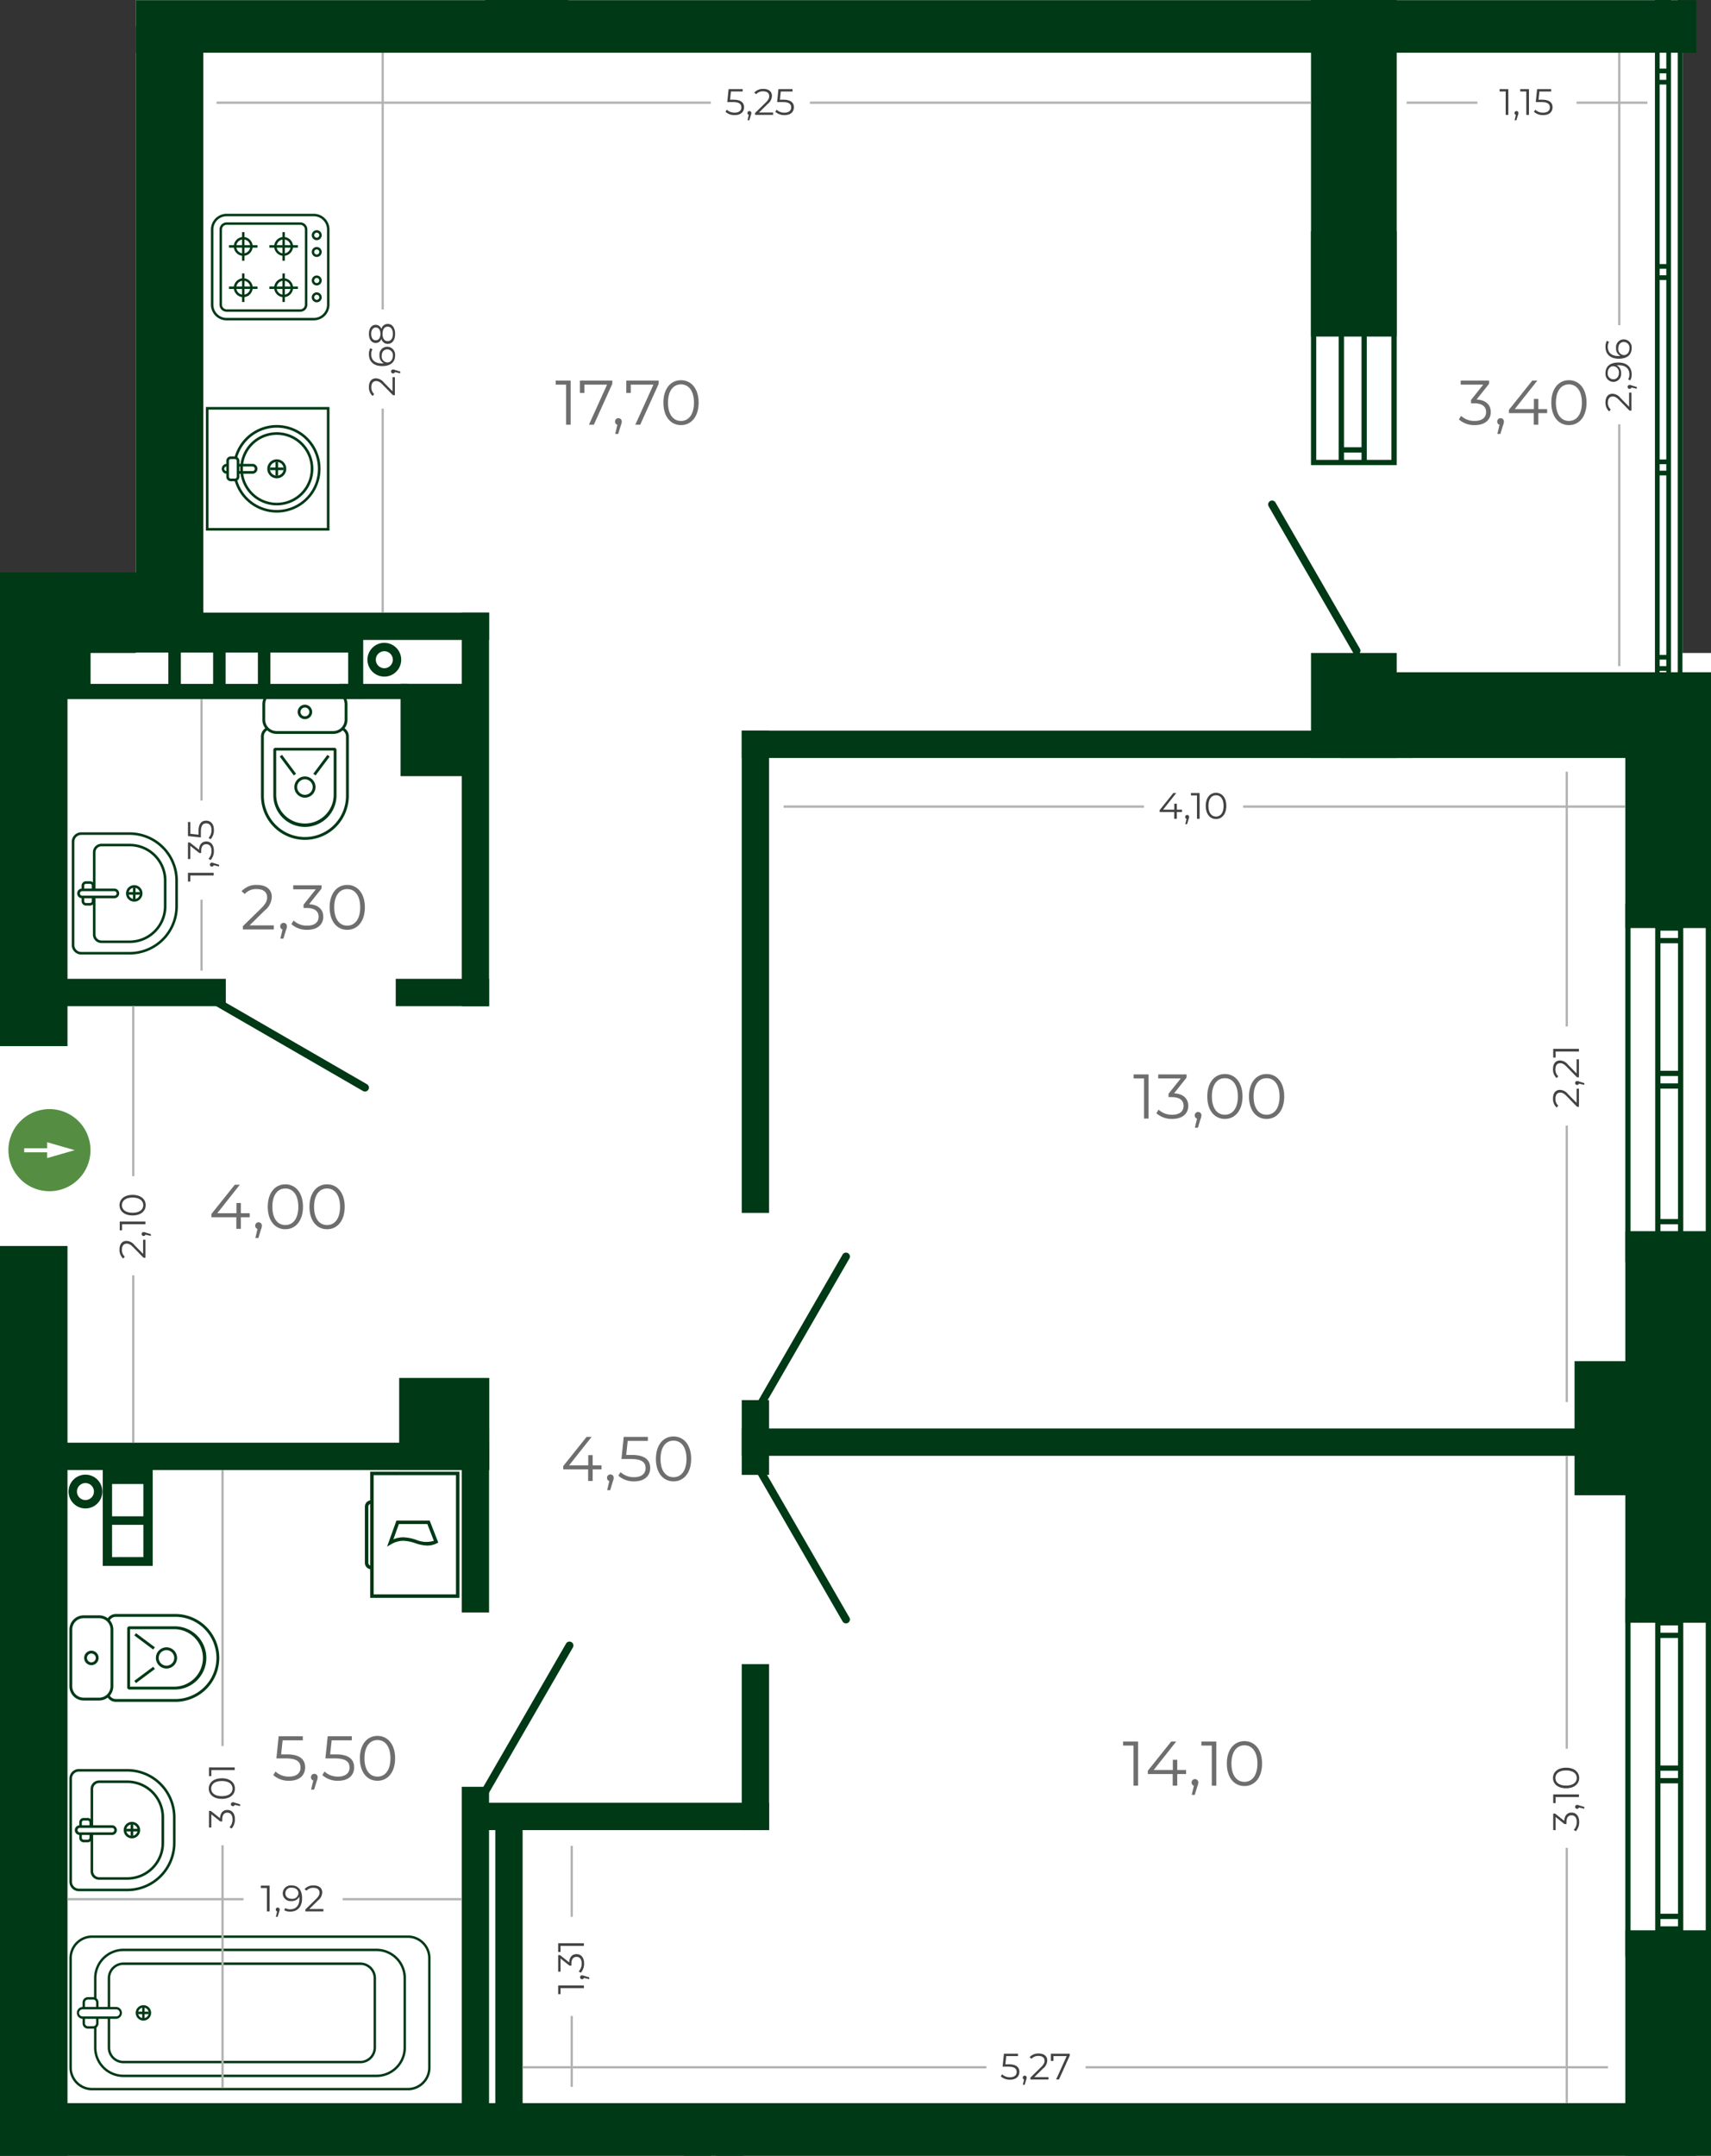 <svg id="Слой_1" data-name="Слой 1" xmlns="http://www.w3.org/2000/svg" viewBox="0 0 162.926 205.194"><rect x="0" y="0" width="162.926" height="205.194" fill="#333333" stroke="none"/><title>2.04.01</title><rect y="62.154" width="162.926" height="140.539" style="fill:#fff"/><rect x="12.932" y="0.018" width="147.275" height="121.376" style="fill:#fff"/><path d="M158.961,205.807a.374.374,0,1,1,.375-.647l13.92,8.04a.374.374,0,1,1-.375.647Z" transform="translate(-138.321 -110.001)" style="fill:#003915"/><path d="M218.554,264.339a.374.374,0,0,0,.648-.375l-8.04-13.92a.374.374,0,0,0-.648.375Z" transform="translate(-138.321 -110.001)" style="fill:#003915"/><path d="M218.554,229.419a.374.374,0,0,1,.648.375l-8.04,13.92a.374.374,0,0,1-.648-.375Z" transform="translate(-138.321 -110.001)" style="fill:#003915"/><path d="M192.225,266.444a.374.374,0,0,1,.648.375l-8.04,13.92a.374.374,0,0,1-.648-.375Z" transform="translate(-138.321 -110.001)" style="fill:#003915"/><path d="M267.163,172.119a.374.374,0,1,0,.647-.375L259.771,157.824a.374.374,0,0,0-.647.375Z" transform="translate(-138.321 -110.001)" style="fill:#003915"/><rect x="51.51" width="2.602" height="3.026" style="fill:#003915"/><rect x="43.967" y="58.312" width="2.602" height="37.462" style="fill:#003915"/><rect y="54.489" width="2.602" height="7.608" style="fill:#003915"/><rect x="70.63" y="69.548" width="2.602" height="45.904" style="fill:#003915"/><rect x="70.63" y="133.274" width="2.602" height="7.115" style="fill:#003915"/><rect x="70.63" y="158.404" width="2.602" height="15.798" style="fill:#003915"/><rect x="68.162" y="202.719" width="2.602" height="2.475" style="fill:#003915"/><rect x="65.106" y="202.719" width="2.602" height="2.475" style="fill:#003915"/><rect x="43.967" y="135.972" width="2.602" height="17.517" style="fill:#003915"/><rect x="43.967" y="170.079" width="2.602" height="30.433" style="fill:#003915"/><rect x="47.163" y="172.462" width="2.602" height="28.05" style="fill:#003915"/><rect x="16.952" y="58.312" width="29.617" height="2.602" style="fill:#003915"/><rect x="70.63" y="69.548" width="63.938" height="2.602" style="fill:#003915"/><rect x="70.63" y="135.972" width="86.89" height="2.602" style="fill:#003915"/><rect x="37.684" y="93.172" width="8.886" height="2.602" style="fill:#003915"/><rect x="5.152" y="93.172" width="16.349" height="2.602" style="fill:#003915"/><rect x="5.152" y="137.326" width="41.437" height="2.602" style="fill:#003915"/><rect x="44.916" y="171.6" width="28.316" height="2.602" style="fill:#003915"/><rect y="200.192" width="161.519" height="5.002" style="fill:#003915"/><rect x="12.932" y="0.018" width="148.587" height="5.002" style="fill:#003915"/><rect y="54.489" width="6.426" height="45.089" style="fill:#003915"/><rect y="118.601" width="6.426" height="86.593" style="fill:#003915"/><polygon points="19.358 54.489 19.358 60.914 0 60.914 0 54.489 12.932 54.489 19.358 54.489" style="fill:#003915;fill-rule:evenodd"/><polygon points="19.358 60.534 12.932 60.534 12.932 54.489 12.932 2.521 19.358 2.521 19.358 60.534" style="fill:#003915;fill-rule:evenodd"/><rect x="154.766" y="183.738" width="8.16" height="21.456" style="fill:#003915"/><rect x="154.766" y="117.192" width="8.16" height="37.272" style="fill:#003915"/><rect x="154.766" y="65.266" width="8.16" height="23.072" style="fill:#003915"/><rect x="127.678" y="63.99" width="35.248" height="8.16" style="fill:#003915"/><rect x="124.837" width="8.16" height="32.036" style="fill:#003915"/><rect x="124.837" y="62.154" width="8.16" height="9.996" style="fill:#003915"/><rect x="157.767" y="169.248" width="2.299" height="0.502" style="fill:#003915"/><rect x="157.767" y="168.05" width="2.299" height="0.501" style="fill:#003915"/><rect x="157.767" y="155.412" width="2.299" height="0.501" style="fill:#003915"/><rect x="157.767" y="154.214" width="2.299" height="0.501" style="fill:#003915"/><rect x="157.767" y="183.36" width="2.299" height="0.502" style="fill:#003915"/><rect x="157.767" y="182.162" width="2.299" height="0.501" style="fill:#003915"/><rect x="154.765" y="152.157" width="0.501" height="34.094" style="fill:#003915"/><rect x="157.612" y="152.157" width="0.501" height="34.094" style="fill:#003915"/><rect x="159.784" y="152.157" width="0.501" height="34.094" style="fill:#003915"/><rect x="162.425" y="152.157" width="0.502" height="34.094" style="fill:#003915"/><rect x="157.767" y="103.121" width="2.299" height="0.502" style="fill:#003915"/><rect x="157.767" y="101.923" width="2.299" height="0.501" style="fill:#003915"/><rect x="157.767" y="89.285" width="2.299" height="0.501" style="fill:#003915"/><rect x="157.767" y="88.087" width="2.299" height="0.501" style="fill:#003915"/><rect x="157.767" y="117.233" width="2.299" height="0.502" style="fill:#003915"/><rect x="157.767" y="116.035" width="2.299" height="0.501" style="fill:#003915"/><rect x="154.765" y="86.03" width="0.501" height="34.094" style="fill:#003915"/><rect x="157.612" y="86.03" width="0.501" height="34.094" style="fill:#003915"/><rect x="159.784" y="86.03" width="0.501" height="34.094" style="fill:#003915"/><rect x="162.425" y="86.03" width="0.502" height="34.094" style="fill:#003915"/><path d="M267.969,153.075h-1.67v.697h1.67Zm0-13.569h-1.67v13.068h1.67Zm0-1.198h-1.67v.697h1.67Zm-1.67-.502h1.67V132.016h.501v21.756h2.346V132.016h.501V154.273h-8.161V132.016h.501v21.756h2.14V135.72h.501Z" transform="translate(-138.321 -110.001)" style="fill:#003915;fill-rule:evenodd"/><rect x="157.68" y="44.805" width="1.297" height="0.447" style="fill:#003915"/><rect x="157.68" y="43.737" width="1.297" height="0.447" style="fill:#003915"/><rect x="157.68" y="26.203" width="1.297" height="0.447" style="fill:#003915"/><rect x="157.68" y="25.135" width="1.297" height="0.447" style="fill:#003915"/><rect x="157.68" y="7.6" width="1.297" height="0.447" style="fill:#003915"/><rect x="157.68" y="6.533" width="1.297" height="0.447" style="fill:#003915"/><rect x="157.68" y="63.407" width="1.297" height="0.447" style="fill:#003915"/><rect x="157.68" y="62.339" width="1.297" height="0.447" style="fill:#003915"/><rect x="159.76" y="4.466" width="0.447" height="60.821" style="fill:#003915"/><rect x="158.669" y="4.466" width="0.447" height="60.821" style="fill:#003915"/><rect x="157.588" y="4.466" width="0.447" height="60.821" style="fill:#003915"/><rect x="157.681" width="1.297" height="0.175" style="fill:#003915"/><rect x="159.76" width="0.447" height="3.521" style="fill:#003915"/><rect x="158.669" width="0.447" height="3.521" style="fill:#003915"/><rect x="157.588" width="0.447" height="3.521" style="fill:#003915"/><path d="M144.932,279.292v9.822a.905.905,0,0,0,.904.905h4.61a4.596,4.596,0,0,0,4.591-4.589v-2.452a4.596,4.596,0,0,0-4.591-4.59H145.836a.905.905,0,0,0-.904.904m9.861,6.138a4.351,4.351,0,0,1-4.346,4.345H145.836a.661.661,0,0,1-.66-.661V279.292a.661.661,0,0,1,.66-.66h4.61a4.351,4.351,0,0,1,4.346,4.346Z" transform="translate(-138.321 -110.001)" style="fill:#003915"/><path d="M153.703,285.43a3.259,3.259,0,0,1-3.256,3.254h-2.688a.568.568,0,0,1-.568-.567v-3.575h-.245v3.575a.814.814,0,0,0,.813.812h2.688a3.504,3.504,0,0,0,3.501-3.5v-2.452a3.505,3.505,0,0,0-3.501-3.501h-2.688a.814.814,0,0,0-.813.814v3.575h.245v-3.575a.568.568,0,0,1,.568-.568h2.688a3.259,3.259,0,0,1,3.256,3.256Z" transform="translate(-138.321 -110.001)" style="fill:#003915"/><path d="M150.099,284.203a.783.783,0,1,0,.784-.784.785.785,0,0,0-.784.784m1.322,0a.539.539,0,1,1-.539-.539A.54.54,0,0,1,151.421,284.203Z" transform="translate(-138.321 -110.001)" style="fill:#003915"/><rect x="12.003" y="174.079" width="1.117" height="0.245" style="fill:#003915"/><rect x="12.439" y="173.644" width="0.245" height="1.116" style="fill:#003915"/><path d="M146.115,283.866v-.404a.174.174,0,0,1,.174-.173h.379a.174.174,0,0,1,.174.173v.404h.245v-.404a.419.419,0,0,0-.419-.418h-.379a.419.419,0,0,0-.419.418v.406l.037-.002Zm.727,1.077a.174.174,0,0,1-.174.174h-.379a.174.174,0,0,1-.174-.174v-.401h-.207l-.037-.002v.403a.419.419,0,0,0,.419.419h.379a.419.419,0,0,0,.419-.419v-.401h-.245Z" transform="translate(-138.321 -110.001)" style="fill:#003915"/><path d="M145.447,284.203a.461.461,0,0,0,.46.461h3.08a.46.46,0,0,0,0-.921h-3.08a.461.461,0,0,0-.46.46m3.757,0a.217.217,0,0,1-.216.216h-3.08a.216.216,0,0,1,0-.431h3.08A.216.216,0,0,1,149.204,284.203Z" transform="translate(-138.321 -110.001)" style="fill:#003915"/><path d="M145.155,190.13v9.822a.905.905,0,0,0,.904.905h4.61a4.596,4.596,0,0,0,4.591-4.589v-2.452a4.596,4.596,0,0,0-4.591-4.59H146.059a.905.905,0,0,0-.904.905m9.861,6.138a4.351,4.351,0,0,1-4.346,4.345H146.059a.661.661,0,0,1-.66-.661v-9.822a.661.661,0,0,1,.66-.66h4.61a4.351,4.351,0,0,1,4.346,4.346Z" transform="translate(-138.321 -110.001)" style="fill:#003915"/><path d="M153.926,196.268a3.259,3.259,0,0,1-3.256,3.254h-2.688a.568.568,0,0,1-.567-.567V195.38h-.245v3.575a.814.814,0,0,0,.813.812h2.688a3.504,3.504,0,0,0,3.501-3.5v-2.452a3.505,3.505,0,0,0-3.501-3.501h-2.688a.814.814,0,0,0-.813.814v3.575h.245v-3.575a.568.568,0,0,1,.567-.568h2.688a3.259,3.259,0,0,1,3.256,3.256Z" transform="translate(-138.321 -110.001)" style="fill:#003915"/><path d="M150.322,195.041a.783.783,0,1,0,.784-.784.785.785,0,0,0-.784.784m1.322,0a.539.539,0,1,1-.539-.539A.54.54,0,0,1,151.644,195.041Z" transform="translate(-138.321 -110.001)" style="fill:#003915"/><rect x="12.226" y="84.917" width="1.117" height="0.245" style="fill:#003915"/><rect x="12.662" y="84.482" width="0.245" height="1.116" style="fill:#003915"/><path d="M146.337,194.704v-.404a.174.174,0,0,1,.174-.173h.379a.174.174,0,0,1,.174.173v.404h.245v-.404a.419.419,0,0,0-.419-.418h-.379a.419.419,0,0,0-.419.418v.406l.037-.002Zm.727,1.077a.174.174,0,0,1-.174.174h-.379a.174.174,0,0,1-.174-.174V195.38h-.207l-.037-.002v.403a.419.419,0,0,0,.419.419h.379a.419.419,0,0,0,.419-.419V195.38h-.245Z" transform="translate(-138.321 -110.001)" style="fill:#003915"/><path d="M145.67,195.041a.461.461,0,0,0,.46.461h3.08a.46.46,0,0,0,0-.921h-3.08a.461.461,0,0,0-.46.46m3.757,0a.217.217,0,0,1-.216.216h-3.08a.216.216,0,0,1,0-.431h3.08A.216.216,0,0,1,149.427,195.041Z" transform="translate(-138.321 -110.001)" style="fill:#003915"/><path d="M158.931,267.813a3.917,3.917,0,0,1-3.913,3.912H149.353a.677.677,0,0,1-.639-.456,1.244,1.244,0,0,1-.205.204.946.946,0,0,0,.844.522h5.665a4.181,4.181,0,1,0,0-8.362H149.353a.946.946,0,0,0-.844.521,1.242,1.242,0,0,1,.205.203.676.676,0,0,1,.639-.456h5.665a3.917,3.917,0,0,1,3.913,3.912" transform="translate(-138.321 -110.001)" style="fill:#003915"/><path d="M150.434,265.009v5.609a.204.204,0,0,0,.202.201h4.271a3.007,3.007,0,1,0,0-6.013H150.636a.205.205,0,0,0-.202.203m.268,5.541V265.075h4.204a2.738,2.738,0,0,1,0,5.476Z" transform="translate(-138.321 -110.001)" style="fill:#003915"/><path d="M153.165,267.813a1.008,1.008,0,1,0,1.008-1.009,1.01,1.01,0,0,0-1.008,1.009m1.748,0a.739.739,0,1,1-.74-.74A.74.74,0,0,1,154.913,267.813Z" transform="translate(-138.321 -110.001)" style="fill:#003915"/><rect x="150.968" y="269.3" width="2.242" height="0.269" transform="translate(-269.217 34.351) rotate(-36.711)" style="fill:#003915"/><rect x="151.954" y="265.114" width="0.269" height="2.243" transform="translate(-290.514 118.493) rotate(-53.192)" style="fill:#003915"/><path d="M144.932,265.112v5.401a1.355,1.355,0,0,0,1.354,1.352h1.474a1.354,1.354,0,0,0,1.352-1.352v-5.401a1.353,1.353,0,0,0-1.352-1.352h-1.474a1.355,1.355,0,0,0-1.354,1.352m3.912,5.401a1.085,1.085,0,0,1-1.084,1.084h-1.474a1.086,1.086,0,0,1-1.085-1.084v-5.401a1.086,1.086,0,0,1,1.085-1.084h1.474a1.086,1.086,0,0,1,1.084,1.084Z" transform="translate(-138.321 -110.001)" style="fill:#003915"/><path d="M146.335,267.813a.688.688,0,1,0,.687-.688.688.688,0,0,0-.687.688m1.107,0a.419.419,0,1,1-.42-.419A.419.419,0,0,1,147.442,267.813Z" transform="translate(-138.321 -110.001)" style="fill:#003915"/><path d="M167.356,189.676a3.917,3.917,0,0,1-3.912-3.913V180.098a.677.677,0,0,1,.456-.639,1.244,1.244,0,0,1-.204-.205.946.946,0,0,0-.522.844v5.665a4.181,4.181,0,1,0,8.362,0V180.098a.946.946,0,0,0-.521-.844,1.242,1.242,0,0,1-.203.205.676.676,0,0,1,.456.639v5.665a3.917,3.917,0,0,1-3.912,3.913" transform="translate(-138.321 -110.001)" style="fill:#003915"/><path d="M170.16,181.179h-5.609a.204.204,0,0,0-.201.201v4.271a3.007,3.007,0,1,0,6.013,0v-4.271a.205.205,0,0,0-.203-.201m-5.541.268h5.476v4.204a2.738,2.738,0,0,1-5.476,0Z" transform="translate(-138.321 -110.001)" style="fill:#003915"/><path d="M167.356,183.91a1.008,1.008,0,1,0,1.009,1.008,1.01,1.01,0,0,0-1.009-1.008m0,1.748a.739.739,0,1,1,.74-.74A.74.74,0,0,1,167.356,185.657Z" transform="translate(-138.321 -110.001)" style="fill:#003915"/><rect x="165.6" y="181.713" width="0.269" height="2.242" transform="translate(-214.743 25.332) rotate(-36.711)" style="fill:#003915"/><rect x="167.812" y="182.699" width="2.243" height="0.269" transform="translate(-216.987 98.547) rotate(-53.192)" style="fill:#003915"/><path d="M170.057,175.677h-5.401a1.355,1.355,0,0,0-1.352,1.354v1.474a1.354,1.354,0,0,0,1.352,1.353h5.401a1.353,1.353,0,0,0,1.352-1.353V177.031a1.355,1.355,0,0,0-1.352-1.354m-5.401,3.912a1.085,1.085,0,0,1-1.084-1.084V177.031a1.086,1.086,0,0,1,1.084-1.085h5.401a1.086,1.086,0,0,1,1.084,1.085v1.474a1.086,1.086,0,0,1-1.084,1.084Z" transform="translate(-138.321 -110.001)" style="fill:#003915"/><path d="M167.356,177.079a.688.688,0,1,0,.688.687.688.688,0,0,0-.688-.687m0,1.107a.419.419,0,1,1,.419-.42A.419.419,0,0,1,167.356,178.187Z" transform="translate(-138.321 -110.001)" style="fill:#003915"/><path d="M173.902,250.416h7.839v11.348H173.902Zm8.171-.331h-8.502v12.01h8.502Z" transform="translate(-138.321 -110.001)" style="fill:#003915"/><path d="M173.678,252.811a.604.604,0,0,0-.613.593v5.372a.604.604,0,0,0,.613.594v-.331a.27.27,0,0,1-.281-.263v-5.372a.269.269,0,0,1,.281-.263Z" transform="translate(-138.321 -110.001)" style="fill:#003915"/><path d="M176.304,255.069h2.708l.622,1.597a2.474,2.474,0,0,1-1.675-.092,4.155,4.155,0,0,0-1.241-.241,2.449,2.449,0,0,0-.937.188Zm2.934-.331H176.071l-.892,2.48.391-.225a2.266,2.266,0,0,1,1.148-.329,3.89,3.89,0,0,1,1.144.227,3.901,3.901,0,0,0,1.144.228,2.018,2.018,0,0,0,.912-.218l.136-.068Z" transform="translate(-138.321 -110.001)" style="fill:#003915"/><path d="M147.083,294.229h30.085a2.161,2.161,0,0,1,2.151,2.166v10.411a2.161,2.161,0,0,1-2.151,2.166h-30.085a2.161,2.161,0,0,1-2.151-2.166V296.394a2.161,2.161,0,0,1,2.151-2.166m30.085,14.513a1.931,1.931,0,0,0,1.922-1.936V296.394a1.931,1.931,0,0,0-1.922-1.935h-30.085a1.931,1.931,0,0,0-1.922,1.935v10.411a1.931,1.931,0,0,0,1.922,1.936Z" transform="translate(-138.321 -110.001)" style="fill:#003915"/><path d="M174.183,307.48a2.577,2.577,0,0,0,2.565-2.582v-6.595a2.577,2.577,0,0,0-2.565-2.582H150.07a2.577,2.577,0,0,0-2.566,2.582v2.062a.395.395,0,0,0-.228-.142v-1.92a2.806,2.806,0,0,1,2.794-2.813h24.113a2.807,2.807,0,0,1,2.794,2.813v6.595a2.807,2.807,0,0,1-2.794,2.812H150.07a2.806,2.806,0,0,1-2.794-2.812v-1.92a.395.395,0,0,0,.228-.141v2.062a2.577,2.577,0,0,0,2.566,2.582Z" transform="translate(-138.321 -110.001)" style="fill:#003915"/><path d="M172.635,306.166a1.267,1.267,0,0,0,1.261-1.269v-6.595a1.266,1.266,0,0,0-1.261-1.268H150.07a1.266,1.266,0,0,0-1.261,1.268v2.845h-.229v-2.845a1.496,1.496,0,0,1,1.49-1.499h22.566a1.496,1.496,0,0,1,1.489,1.499v6.595a1.495,1.495,0,0,1-1.489,1.499H150.07a1.496,1.496,0,0,1-1.49-1.499v-2.845h.229v2.845a1.266,1.266,0,0,0,1.261,1.269Z" transform="translate(-138.321 -110.001)" style="fill:#003915"/><path d="M151.975,300.867a.733.733,0,1,1-.73.734.731.731,0,0,1,.73-.734m0,1.236a.503.503,0,1,0-.5-.503A.502.502,0,0,0,151.975,302.104Z" transform="translate(-138.321 -110.001)" style="fill:#003915"/><rect x="13.539" y="191.076" width="0.229" height="1.046" style="fill:#003915"/><rect x="13.135" y="191.484" width="1.038" height="0.231" style="fill:#003915"/><path d="M147.475,301.148v-.537a.28.28,0,0,0-.279-.28h-.505a.28.28,0,0,0-.279.28v.537h-.229v-.537a.51.51,0,0,1,.508-.511h.505a.51.51,0,0,1,.507.511v.537Zm-.279,1.722a.28.28,0,0,0,.279-.28v-.537h.229v.537a.509.509,0,0,1-.507.511h-.505a.51.51,0,0,1-.508-.511v-.537h.229v.537a.28.28,0,0,0,.279.28Z" transform="translate(-138.321 -110.001)" style="fill:#003915"/><path d="M146.185,301.032h3.201a.568.568,0,0,1,0,1.135h-3.201a.568.568,0,0,1,0-1.135m3.201.905a.337.337,0,0,0,0-.674h-3.201a.337.337,0,0,0,0,.674Z" transform="translate(-138.321 -110.001)" style="fill:#003915"/><path d="M157.926,160.51v-11.769H169.694v11.769Zm.249-11.52v11.271h11.271V148.99Z" transform="translate(-138.321 -110.001)" style="fill:#003915"/><path d="M168.596,154.625a3.92,3.92,0,0,0-7.714-.982.3.3,0,0,0-.198-.074h-.041a4.168,4.168,0,1,1-0,2.112h.041a.298.298,0,0,0,.197-.074,3.92,3.92,0,0,0,7.715-.982" transform="translate(-138.321 -110.001)" style="fill:#003915"/><path d="M161.196,154.625a3.482,3.482,0,1,1,3.482,3.481,3.486,3.486,0,0,1-3.482-3.481m6.714,0a3.232,3.232,0,1,0-3.232,3.232A3.235,3.235,0,0,0,167.909,154.625Z" transform="translate(-138.321 -110.001)" style="fill:#003915"/><path d="M163.775,154.625a.902.902,0,1,1,.903.903.903.903,0,0,1-.903-.903m1.556,0a.653.653,0,1,0-.653.653A.654.654,0,0,0,165.33,154.625Z" transform="translate(-138.321 -110.001)" style="fill:#003915"/><rect x="25.7" y="44.499" width="1.314" height="0.25" style="fill:#003915"/><rect x="26.232" y="43.967" width="0.25" height="1.314" style="fill:#003915"/><path d="M159.871,155.379V153.872a.427.427,0,0,1,.427-.427h.387a.427.427,0,0,1,.427.427v1.508a.427.427,0,0,1-.427.427h-.387a.427.427,0,0,1-.427-.427m.991-1.508a.178.178,0,0,0-.177-.177h-.387a.177.177,0,0,0-.177.177v1.508a.177.177,0,0,0,.177.177h.387a.177.177,0,0,0,.177-.177Z" transform="translate(-138.321 -110.001)" style="fill:#003915"/><path d="M159.995,154.405h-.086a.22.22,0,1,0,0,.439h.086v.25h-.086a.469.469,0,0,1,0-.939h.086Zm2.59.22a.221.221,0,0,0-.221-.22H160.986v-.25h1.379a.469.469,0,1,1,0,.939H160.986v-.25h1.379A.22.22,0,0,0,162.585,154.625Z" transform="translate(-138.321 -110.001)" style="fill:#003915"/><path d="M158.407,131.845v7.157a1.496,1.496,0,0,0,1.495,1.494h8.299a1.496,1.496,0,0,0,1.494-1.494v-7.157a1.496,1.496,0,0,0-1.494-1.494H159.901a1.496,1.496,0,0,0-1.495,1.494m11.055,7.157a1.263,1.263,0,0,1-1.261,1.261H159.901a1.263,1.263,0,0,1-1.262-1.261v-7.157a1.263,1.263,0,0,1,1.262-1.262h8.299a1.263,1.263,0,0,1,1.261,1.262Z" transform="translate(-138.321 -110.001)" style="fill:#003915"/><path d="M159.226,131.845v7.157a.676.676,0,0,0,.676.676h7.011a.676.676,0,0,0,.676-.676v-7.157a.677.677,0,0,0-.676-.676h-7.011a.676.676,0,0,0-.676.676m8.129,7.157a.443.443,0,0,1-.443.443h-7.011a.443.443,0,0,1-.443-.443v-7.157a.444.444,0,0,1,.443-.444h7.011a.444.444,0,0,1,.443.444Z" transform="translate(-138.321 -110.001)" style="fill:#003915"/><path d="M168.007,138.302a.474.474,0,1,0,.474-.474.475.475,0,0,0-.474.474m.716,0a.241.241,0,1,1-.241-.242A.242.242,0,0,1,168.722,138.302Z" transform="translate(-138.321 -110.001)" style="fill:#003915"/><path d="M168.007,136.701a.474.474,0,1,0,.474-.475.475.475,0,0,0-.474.475m.716,0a.241.241,0,1,1-.241-.242A.242.242,0,0,1,168.722,136.701Z" transform="translate(-138.321 -110.001)" style="fill:#003915"/><rect x="23.048" y="26.027" width="0.233" height="2.72" style="fill:#003915"/><rect x="21.803" y="27.271" width="2.72" height="0.233" style="fill:#003915"/><path d="M160.587,137.388a.897.897,0,1,0,.897-.897.898.898,0,0,0-.897.897m1.561,0a.664.664,0,1,1-.664-.664A.666.666,0,0,1,162.149,137.388Z" transform="translate(-138.321 -110.001)" style="fill:#003915"/><rect x="26.893" y="26.027" width="0.232" height="2.72" style="fill:#003915"/><rect x="25.648" y="27.271" width="2.72" height="0.233" style="fill:#003915"/><path d="M164.432,137.388a.897.897,0,1,0,.898-.897.899.899,0,0,0-.898.897m1.562,0a.665.665,0,1,1-.664-.664A.665.665,0,0,1,165.994,137.388Z" transform="translate(-138.321 -110.001)" style="fill:#003915"/><rect x="23.048" y="22.097" width="0.233" height="2.719" style="fill:#003915"/><rect x="21.803" y="23.34" width="2.72" height="0.233" style="fill:#003915"/><path d="M160.587,133.457a.897.897,0,1,0,.897-.897.898.898,0,0,0-.897.897m1.561,0a.664.664,0,1,1-.664-.664A.666.666,0,0,1,162.149,133.457Z" transform="translate(-138.321 -110.001)" style="fill:#003915"/><rect x="26.893" y="22.097" width="0.232" height="2.719" style="fill:#003915"/><rect x="25.648" y="23.34" width="2.72" height="0.233" style="fill:#003915"/><path d="M164.432,133.457a.897.897,0,1,0,.898-.897.899.899,0,0,0-.898.897m1.562,0a.665.665,0,1,1-.664-.664A.666.666,0,0,1,165.994,133.457Z" transform="translate(-138.321 -110.001)" style="fill:#003915"/><path d="M168.007,133.987a.474.474,0,1,0,.474-.475.475.475,0,0,0-.474.475m.716,0a.241.241,0,1,1-.241-.242A.242.242,0,0,1,168.722,133.987Z" transform="translate(-138.321 -110.001)" style="fill:#003915"/><path d="M168.007,132.386a.474.474,0,1,0,.474-.474.475.475,0,0,0-.474.474m.716,0a.241.241,0,1,1-.241-.242A.242.242,0,0,1,168.722,132.386Z" transform="translate(-138.321 -110.001)" style="fill:#003915"/><path d="M175.491,172.227a.809.809,0,1,0,.235.571.81.81,0,0,0-.235-.571m-.573-1.036a1.607,1.607,0,1,1-1.136.47A1.603,1.603,0,0,1,174.919,171.19Z" transform="translate(-138.321 -110.001)" style="fill:#003915"/><path d="M147.031,252.547a.809.809,0,1,1,.235-.571.81.81,0,0,1-.235.571m-.573,1.036a1.607,1.607,0,1,0-1.136-.471A1.603,1.603,0,0,0,146.458,253.583Z" transform="translate(-138.321 -110.001)" style="fill:#003915"/><rect x="46.206" width="6.629" height="0.981" style="fill:#003915"/><path d="M146.946,172.116v2.98h7.407V172.116Zm17.122,0v2.98h7.407V172.116Zm-8.526,0v2.98h3.073V172.116Zm4.263,0v2.98h3.073V172.116Zm-16.832-2.201v6.629h29.934v-6.629Z" transform="translate(-138.321 -110.001)" style="fill:#003915;fill-rule:evenodd"/><rect x="32.298" y="65.095" width="6.522" height="1.448" style="fill:#003915"/><rect x="38.144" y="65.09" width="7.829" height="8.789" style="fill:#003915"/><rect x="38.011" y="131.162" width="8.578" height="8.766" style="fill:#003915"/><rect x="149.932" y="129.567" width="8.578" height="12.76" style="fill:#003915"/><path d="M148.993,251.26h2.98v3.073H148.993Zm0,3.885h2.98v3.073H148.993Zm-.889-5.655h4.758v9.563h-4.758Z" transform="translate(-138.321 -110.001)" style="fill:#003915;fill-rule:evenodd"/><path d="M203.166,150.069c-.732,0-1.236-.618-1.236-1.74s.504-1.74,1.236-1.74,1.236.618,1.236,1.74-.504,1.74-1.236,1.74m0,.396c.972,0,1.68-.798,1.68-2.136s-.708-2.136-1.68-2.136-1.674.798-1.674,2.136S202.194,150.465,203.166,150.465Zm-5.208-4.236v1.17h.426v-.786h2.16l-1.728,3.816h.468l1.758-3.894v-.306Zm-.75,3.576a.314.314,0,0,0-.318.324.303.303,0,0,0,.216.306l-.204.87h.288l.252-.828a.976.976,0,0,0,.084-.348A.314.314,0,0,0,197.209,149.805Zm-3.666-3.576v1.17h.426v-.786h2.16l-1.728,3.816h.468l1.758-3.894v-.306Zm-2.304,0v.384h.99v3.816h.432v-4.2Z" transform="translate(-138.321 -110.001)" style="fill:#6e6e6e;fill-rule:evenodd"/><path d="M287.715,150.069c-.732,0-1.236-.618-1.236-1.74s.504-1.74,1.236-1.74,1.236.618,1.236,1.74-.504,1.74-1.236,1.74m0,.396c.972,0,1.68-.798,1.68-2.136s-.708-2.136-1.68-2.136-1.674.798-1.674,2.136S286.743,150.465,287.715,150.465Zm-2.07-1.524h-.84v-.972h-.42v.972h-1.824l2.148-2.712h-.48l-2.226,2.784v.312h2.37v1.104h.432v-1.104h.84Zm-4.434.864a.314.314,0,0,0-.318.324.303.303,0,0,0,.216.306l-.204.87h.288l.252-.828a.977.977,0,0,0,.084-.348A.314.314,0,0,0,281.211,149.805Zm-2.286-1.776,1.188-1.494v-.306h-2.7v.384h2.148l-1.164,1.458v.318h.3c.78,0,1.134.33,1.134.834,0,.522-.384.846-1.08.846a1.841,1.841,0,0,1-1.302-.486l-.21.342a2.185,2.185,0,0,0,1.512.54c1.014,0,1.524-.54,1.524-1.242C280.275,148.551,279.825,148.077,278.925,148.029Z" transform="translate(-138.321 -110.001)" style="fill:#6e6e6e;fill-rule:evenodd"/><path d="M258.928,216.11c-.732,0-1.236-.618-1.236-1.74s.504-1.74,1.236-1.74,1.236.618,1.236,1.74-.504,1.74-1.236,1.74m0,.396c.972,0,1.68-.798,1.68-2.136s-.708-2.136-1.68-2.136-1.674.798-1.674,2.136S257.956,216.506,258.928,216.506Zm-3.972-.396c-.732,0-1.236-.618-1.236-1.74s.504-1.74,1.236-1.74,1.236.618,1.236,1.74S255.688,216.11,254.956,216.11Zm0,.396c.972,0,1.68-.798,1.68-2.136s-.708-2.136-1.68-2.136-1.674.798-1.674,2.136S253.984,216.506,254.956,216.506Zm-2.55-.66a.314.314,0,0,0-.318.324.303.303,0,0,0,.216.306l-.204.87h.288l.252-.828a.977.977,0,0,0,.084-.348A.314.314,0,0,0,252.406,215.846Zm-2.286-1.776,1.188-1.494v-.306h-2.7v.384h2.148l-1.164,1.458v.318h.3c.78,0,1.134.33,1.134.834,0,.522-.384.846-1.08.846a1.841,1.841,0,0,1-1.302-.486l-.21.342a2.185,2.185,0,0,0,1.512.54c1.014,0,1.524-.54,1.524-1.242C251.47,214.592,251.02,214.118,250.12,214.07Zm-3.852-1.8v.384h.99v3.816h.432V212.27Z" transform="translate(-138.321 -110.001)" style="fill:#6e6e6e;fill-rule:evenodd"/><path d="M171.384,198.11c-.732,0-1.236-.618-1.236-1.74s.504-1.74,1.236-1.74,1.236.618,1.236,1.74-.504,1.74-1.236,1.74m0,.396c.972,0,1.68-.798,1.68-2.136s-.708-2.136-1.68-2.136-1.674.798-1.674,2.136S170.412,198.506,171.384,198.506Zm-3.63-2.436,1.188-1.494v-.306h-2.7v.384h2.148l-1.164,1.458v.318h.3c.78,0,1.134.33,1.134.834,0,.522-.384.846-1.08.846a1.841,1.841,0,0,1-1.302-.486l-.21.342a2.185,2.185,0,0,0,1.512.54c1.014,0,1.524-.54,1.524-1.242C169.104,196.592,168.654,196.118,167.754,196.07Zm-2.43,1.776a.314.314,0,0,0-.318.324.303.303,0,0,0,.216.306l-.204.87h.288l.252-.828a.977.977,0,0,0,.084-.348A.314.314,0,0,0,165.324,197.846Zm-3.24.24,1.428-1.404a1.729,1.729,0,0,0,.69-1.314c0-.702-.54-1.134-1.392-1.134a1.887,1.887,0,0,0-1.488.6l.306.264a1.426,1.426,0,0,1,1.146-.468c.642,0,.984.3.984.786,0,.288-.09.57-.564,1.038l-1.746,1.71v.306h2.946v-.384Z" transform="translate(-138.321 -110.001)" style="fill:#6e6e6e;fill-rule:evenodd"/><path d="M169.464,226.61c-.732,0-1.236-.618-1.236-1.74s.504-1.74,1.236-1.74,1.236.618,1.236,1.74-.504,1.74-1.236,1.74m0,.396c.972,0,1.68-.798,1.68-2.136s-.708-2.136-1.68-2.136-1.674.798-1.674,2.136S168.492,227.006,169.464,227.006Zm-3.972-.396c-.732,0-1.236-.618-1.236-1.74s.504-1.74,1.236-1.74,1.236.618,1.236,1.74S166.224,226.61,165.492,226.61Zm0,.396c.972,0,1.68-.798,1.68-2.136s-.708-2.136-1.68-2.136-1.674.798-1.674,2.136S164.52,227.006,165.492,227.006Zm-2.55-.66a.314.314,0,0,0-.318.324.303.303,0,0,0,.216.306l-.204.87h.288l.252-.828a.977.977,0,0,0,.084-.348A.314.314,0,0,0,162.942,226.346Zm-.846-.864h-.84v-.972h-.42v.972H159.012l2.148-2.712h-.48l-2.226,2.784v.312h2.37v1.104h.432v-1.104h.84Z" transform="translate(-138.321 -110.001)" style="fill:#6e6e6e;fill-rule:evenodd"/><path d="M202.454,250.61c-.732,0-1.236-.618-1.236-1.74s.504-1.74,1.236-1.74,1.236.618,1.236,1.74-.504,1.74-1.236,1.74m0,.396c.972,0,1.68-.798,1.68-2.136s-.708-2.136-1.68-2.136-1.674.798-1.674,2.136S201.482,251.006,202.454,251.006Zm-3.966-2.514h-.54l.144-1.338h1.92v-.384H197.714l-.216,2.106h.894c1.068,0,1.404.336,1.404.876,0,.51-.378.858-1.092.858a1.821,1.821,0,0,1-1.29-.486l-.21.342a2.169,2.169,0,0,0,1.506.54c1.026,0,1.524-.558,1.524-1.272C200.234,248.99,199.754,248.492,198.488,248.492Zm-2.046,1.854a.314.314,0,0,0-.318.324.303.303,0,0,0,.216.306l-.204.87h.288l.252-.828a.976.976,0,0,0,.084-.348A.314.314,0,0,0,196.442,250.346Zm-.846-.864h-.84v-.972h-.42v.972h-1.824l2.148-2.712H194.18l-2.226,2.784v.312H194.324v1.104h.432v-1.104h.84Z" transform="translate(-138.321 -110.001)" style="fill:#6e6e6e;fill-rule:evenodd"/><path d="M174.264,279.11c-.732,0-1.236-.618-1.236-1.74s.504-1.74,1.236-1.74,1.236.618,1.236,1.74-.504,1.74-1.236,1.74m0,.396c.972,0,1.68-.798,1.68-2.136s-.708-2.136-1.68-2.136-1.674.798-1.674,2.136S173.292,279.506,174.264,279.506Zm-3.966-2.514h-.54l.144-1.338h1.92v-.384H169.524l-.216,2.106h.894c1.068,0,1.404.336,1.404.876,0,.51-.378.858-1.092.858a1.821,1.821,0,0,1-1.29-.486l-.21.342a2.169,2.169,0,0,0,1.506.54c1.026,0,1.524-.558,1.524-1.272C172.044,277.49,171.564,276.992,170.298,276.992Zm-2.046,1.854a.314.314,0,0,0-.318.324.303.303,0,0,0,.216.306l-.204.87h.288l.252-.828a.978.978,0,0,0,.084-.348A.314.314,0,0,0,168.252,278.846Zm-2.622-1.854h-.54l.144-1.338h1.92v-.384H164.856l-.216,2.106h.894c1.068,0,1.404.336,1.404.876,0,.51-.378.858-1.092.858a1.821,1.821,0,0,1-1.29-.486l-.21.342a2.169,2.169,0,0,0,1.506.54c1.026,0,1.524-.558,1.524-1.272C167.376,277.49,166.896,276.992,165.63,276.992Z" transform="translate(-138.321 -110.001)" style="fill:#6e6e6e;fill-rule:evenodd"/><path d="M256.818,279.61c-.732,0-1.236-.618-1.236-1.74s.504-1.74,1.236-1.74,1.236.618,1.236,1.74-.504,1.74-1.236,1.74m0,.396c.972,0,1.68-.798,1.68-2.136s-.708-2.136-1.68-2.136-1.674.798-1.674,2.136S255.846,280.006,256.818,280.006ZM252.72,275.77v.384h.99v3.816h.432V275.77Zm-.612,3.576a.314.314,0,0,0-.318.324.303.303,0,0,0,.216.306l-.204.87h.288l.252-.828a.976.976,0,0,0,.084-.348A.314.314,0,0,0,252.108,279.346Zm-.846-.864h-.84v-.972h-.42v.972H248.178l2.148-2.712h-.48l-2.226,2.784v.312H249.99v1.104h.432v-1.104h.84ZM245.268,275.77v.384h.99v3.816h.432V275.77Z" transform="translate(-138.321 -110.001)" style="fill:#6e6e6e;fill-rule:evenodd"/><path d="M143.03,215.573a3.908,3.908,0,1,1-3.908,3.908,3.908,3.908,0,0,1,3.908-3.908" transform="translate(-138.321 -110.001)" style="fill:#558e42;fill-rule:evenodd"/><polygon points="7.113 109.48 5.799 109.102 4.484 108.723 4.484 109.48 4.484 110.236 5.799 109.858 7.113 109.48" style="fill:#fdfdfd;fill-rule:evenodd"/><rect x="2.305" y="109.301" width="2.281" height="0.384" style="fill:#fdfdfd"/><path d="M212.898,119.492h-.315l.084-.781h1.12v-.224h-1.341l-.126,1.228h.521c.623,0,.819.196.819.511,0,.297-.221.5-.637.5a1.061,1.061,0,0,1-.752-.284l-.122.2a1.264,1.264,0,0,0,.878.315c.598,0,.889-.325.889-.742,0-.434-.28-.724-1.018-.724m-2.307,1.221.833-.819a1.008,1.008,0,0,0,.403-.767c0-.41-.315-.662-.812-.662a1.101,1.101,0,0,0-.868.35l.179.154a.832.832,0,0,1,.668-.273c.375,0,.574.175.574.458,0,.168-.052.332-.329.606l-1.019.998v.179h1.718v-.224Zm-.91-.14a.183.183,0,0,0-.185.189.177.177,0,0,0,.126.178l-.119.508h.168l.147-.483a.573.573,0,0,0,.049-.203A.183.183,0,0,0,209.682,120.574Zm-1.529-1.081h-.315l.084-.781h1.12v-.224H207.701l-.126,1.228h.521c.623,0,.819.196.819.511,0,.297-.221.5-.637.5a1.061,1.061,0,0,1-.752-.284l-.122.2a1.264,1.264,0,0,0,.878.315c.598,0,.889-.325.889-.742C209.171,119.782,208.891,119.492,208.153,119.492Z" transform="translate(-138.321 -110.001)" style="fill:#434242"/><path d="M285.139,119.492h-.315l.084-.781h1.12v-.224H284.687l-.126,1.228h.521c.623,0,.819.196.819.511,0,.297-.22.5-.637.5a1.061,1.061,0,0,1-.752-.284l-.122.2a1.264,1.264,0,0,0,.879.315c.598,0,.889-.325.889-.742,0-.434-.28-.724-1.018-.724m-2.058-1.005v.224h.577v2.226h.252v-2.45Zm-.357,2.086a.183.183,0,0,0-.185.189.177.177,0,0,0,.126.178l-.119.508h.168l.147-.483a.574.574,0,0,0,.049-.203A.183.183,0,0,0,282.724,120.574Zm-1.606-2.086v.224h.577v2.226h.252v-2.45Z" transform="translate(-138.321 -110.001)" style="fill:#434242"/><path d="M254.113,187.728c-.427,0-.721-.361-.721-1.015,0-.654.294-1.015.721-1.015s.721.361.721,1.015c0,.654-.294,1.015-.721,1.015m0,.231c.567,0,.98-.465.98-1.246,0-.781-.413-1.246-.98-1.246s-.977.465-.977,1.246C253.137,187.493,253.546,187.959,254.113,187.959Zm-2.39-2.471v.224h.577v2.226h.252v-2.45Zm-.357,2.086a.183.183,0,0,0-.185.189.177.177,0,0,0,.126.178l-.119.508h.168l.147-.483a.574.574,0,0,0,.049-.203A.183.183,0,0,0,251.366,187.574Zm-.493-.504h-.49v-.567h-.245v.567h-1.064l1.253-1.582h-.28l-1.299,1.624v.182h1.383v.644h.252v-.644h.49Z" transform="translate(-138.321 -110.001)" style="fill:#434242"/><path d="M238.387,305.488v.683h.249v-.459h1.26l-1.008,2.226h.273l1.025-2.271v-.179Zm-1.579,2.226.833-.819a1.008,1.008,0,0,0,.403-.766c0-.41-.315-.662-.812-.662a1.101,1.101,0,0,0-.868.35l.179.154a.832.832,0,0,1,.668-.273c.374,0,.574.175.574.458,0,.168-.052.333-.329.606l-1.018.998v.179h1.718v-.224Zm-.91-.14a.183.183,0,0,0-.185.189.177.177,0,0,0,.126.178l-.119.508h.168l.147-.483a.575.575,0,0,0,.049-.203A.183.183,0,0,0,235.899,307.574ZM234.369,306.493h-.315l.084-.781h1.12v-.224h-1.341l-.126,1.228h.521c.623,0,.819.196.819.511,0,.297-.221.5-.637.5a1.061,1.061,0,0,1-.752-.283l-.122.2a1.264,1.264,0,0,0,.878.315c.598,0,.889-.326.889-.742C235.388,306.783,235.108,306.493,234.369,306.493Z" transform="translate(-138.321 -110.001)" style="fill:#434242"/><path d="M167.768,291.715l.833-.819a1.008,1.008,0,0,0,.403-.767c0-.41-.315-.662-.812-.662a1.101,1.101,0,0,0-.868.35l.179.154a.832.832,0,0,1,.668-.273c.374,0,.574.175.574.458,0,.168-.052.333-.329.606l-1.018.998v.179h1.718v-.224Zm-1.659-.973c-.378,0-.616-.206-.616-.528a.536.536,0,0,1,.599-.532c.424,0,.647.256.647.525A.567.567,0,0,1,166.109,290.742Zm-.028-1.274a.763.763,0,0,0-.837.753.742.742,0,0,0,.826.735.783.783,0,0,0,.749-.42c.007.073.011.143.011.199,0,.665-.34,1.004-.868,1.004a.859.859,0,0,1-.476-.115l-.101.203a1.124,1.124,0,0,0,.581.133c.665,0,1.12-.434,1.12-1.267C167.086,289.919,166.732,289.468,166.081,289.468Zm-1.313,2.107a.183.183,0,0,0-.185.189.177.177,0,0,0,.126.178l-.119.508h.168l.147-.483a.574.574,0,0,0,.049-.203A.183.183,0,0,0,164.769,291.575Zm-1.606-2.086v.224h.577v2.226h.252v-2.45Z" transform="translate(-138.321 -110.001)" style="fill:#434242"/><line x1="67.685" y1="9.776" x2="20.621" y2="9.776" style="fill:none;stroke:#b1b2b2;stroke-miterlimit:22.926;stroke-width:0.216px"/><line x1="140.685" y1="9.776" x2="133.937" y2="9.776" style="fill:none;stroke:#b1b2b2;stroke-miterlimit:22.926;stroke-width:0.216px"/><line x1="108.935" y1="76.776" x2="74.621" y2="76.776" style="fill:none;stroke:#b1b2b2;stroke-miterlimit:22.926;stroke-width:0.216px"/><line x1="93.935" y1="196.777" x2="49.765" y2="196.777" style="fill:none;stroke:#b1b2b2;stroke-miterlimit:22.926;stroke-width:0.216px"/><line x1="23.185" y1="180.778" x2="6.426" y2="180.778" style="fill:none;stroke:#b1b2b2;stroke-miterlimit:22.926;stroke-width:0.216px"/><line x1="124.837" y1="9.776" x2="77.124" y2="9.776" style="fill:none;stroke:#b1b2b2;stroke-miterlimit:22.926;stroke-width:0.216px"/><line x1="156.873" y1="9.776" x2="150.124" y2="9.776" style="fill:none;stroke:#b1b2b2;stroke-miterlimit:22.926;stroke-width:0.216px"/><line x1="154.766" y1="76.776" x2="118.374" y2="76.776" style="fill:none;stroke:#b1b2b2;stroke-miterlimit:22.926;stroke-width:0.216px"/><line x1="153.121" y1="196.777" x2="103.374" y2="196.777" style="fill:none;stroke:#b1b2b2;stroke-miterlimit:22.926;stroke-width:0.216px"/><line x1="43.967" y1="180.778" x2="32.624" y2="180.778" style="fill:none;stroke:#b1b2b2;stroke-miterlimit:22.926;stroke-width:0.216px"/><path d="M288.462,279.242c0,.427-.361.721-1.015.721-.655,0-1.015-.294-1.015-.721s.36-.721,1.015-.721c.654,0,1.015.294,1.015.721m.231,0c0-.567-.466-.98-1.246-.98-.781,0-1.246.413-1.246.98s.465.977,1.246.977C288.227,280.218,288.693,279.809,288.693,279.242Zm-2.471,2.39h.224v-.577h2.226v-.252h-2.45Zm2.086.357a.183.183,0,0,0,.189.185.177.177,0,0,0,.178-.126l.508.119v-.168l-.483-.147a.574.574,0,0,0-.203-.049A.183.183,0,0,0,288.308,281.989Zm-1.036,1.333-.871-.693h-.179v1.575h.224v-1.253l.851.679h.185v-.175c0-.455.192-.662.486-.662.304,0,.493.224.493.63a1.074,1.074,0,0,1-.283.76l.2.122a1.275,1.275,0,0,0,.315-.882c0-.591-.315-.889-.725-.889C287.576,282.535,287.3,282.798,287.272,283.323Z" transform="translate(-138.321 -110.001)" style="fill:#434242"/><path d="M286.222,210.667h.224v-.578h2.226v-.252h-2.45Zm2.226,1.512-.819-.833a1.008,1.008,0,0,0-.766-.403c-.41,0-.662.315-.662.812a1.101,1.101,0,0,0,.35.868l.154-.178a.832.832,0,0,1-.273-.668c0-.374.175-.574.458-.574.168,0,.332.052.606.329l.998,1.018h.179V210.831h-.224Zm-.14.91a.183.183,0,0,0,.189.185.177.177,0,0,0,.178-.126l.508.119v-.168l-.483-.147a.574.574,0,0,0-.203-.049A.183.183,0,0,0,288.308,213.089Zm.14,1.89-.819-.833a1.008,1.008,0,0,0-.766-.403c-.41,0-.662.315-.662.812a1.101,1.101,0,0,0,.35.868l.154-.179a.832.832,0,0,1-.273-.668c0-.374.175-.574.458-.574.168,0,.332.052.606.329l.998,1.019h.179v-1.718h-.224Z" transform="translate(-138.321 -110.001)" style="fill:#434242"/><path d="M293.479,143.152c0,.423-.255.648-.525.648a.567.567,0,0,1-.535-.63c0-.378.206-.616.528-.616a.536.536,0,0,1,.532.598m-1.274-.021a.784.784,0,0,0,.42.749c-.073.007-.143.01-.2.01-.665,0-1.004-.339-1.004-.868a.861.861,0,0,1,.115-.476l-.203-.102a1.126,1.126,0,0,0-.133.581c0,.665.434,1.12,1.267,1.12.773,0,1.225-.354,1.225-1.005a.763.763,0,0,0-.753-.837A.742.742,0,0,0,292.206,143.131Zm.269,2.356c0,.378-.206.616-.528.616a.536.536,0,0,1-.532-.599c0-.424.256-.647.525-.647A.567.567,0,0,1,292.475,145.486Zm-1.274.028a.763.763,0,0,0,.753.836.742.742,0,0,0,.735-.826.783.783,0,0,0-.42-.749c.073-.007.143-.011.2-.011.665,0,1.004.34,1.004.868a.859.859,0,0,1-.115.476l.203.102a1.124,1.124,0,0,0,.133-.581c0-.665-.434-1.12-1.267-1.12C291.652,144.51,291.201,144.863,291.201,145.514Zm2.107,1.313a.183.183,0,0,0,.189.185.177.177,0,0,0,.178-.126l.508.119v-.168l-.483-.147a.576.576,0,0,0-.203-.049A.183.183,0,0,0,293.308,146.827Zm.14,1.89-.819-.833a1.008,1.008,0,0,0-.767-.403c-.41,0-.662.315-.662.812a1.101,1.101,0,0,0,.35.868l.154-.179a.832.832,0,0,1-.273-.668c0-.374.175-.574.458-.574.168,0,.333.052.605.329l.998,1.018h.179v-1.718h-.224Z" transform="translate(-138.321 -110.001)" style="fill:#434242"/><path d="M175.729,141.785c0,.434-.189.689-.493.689-.301,0-.49-.255-.49-.689s.189-.693.49-.693c.304,0,.493.259.493.693m-1.624.606c-.273,0-.441-.235-.441-.606,0-.368.168-.609.445-.609.266,0,.438.228.438.609C174.546,142.166,174.375,142.39,174.105,142.39Zm.532-1.078a.555.555,0,0,0-.539-.392c-.399,0-.647.346-.647.865,0,.518.248.858.647.858a.553.553,0,0,0,.539-.385.611.611,0,0,0,.602.473c.434,0,.704-.357.704-.945,0-.585-.27-.952-.704-.952A.617.617,0,0,0,174.637,141.312Zm1.092,2.541c0,.423-.255.648-.525.648a.567.567,0,0,1-.536-.63c0-.378.206-.616.528-.616A.536.536,0,0,1,175.729,143.853Zm-1.274-.021a.784.784,0,0,0,.42.749c-.073.007-.143.01-.2.01-.665,0-1.004-.34-1.004-.868a.861.861,0,0,1,.115-.476l-.203-.102a1.126,1.126,0,0,0-.133.581c0,.665.434,1.12,1.267,1.12.773,0,1.225-.353,1.225-1.005a.763.763,0,0,0-.753-.837A.742.742,0,0,0,174.455,143.832Zm1.102,1.526a.183.183,0,0,0,.189.185.177.177,0,0,0,.178-.126l.508.119v-.168l-.483-.147a.573.573,0,0,0-.203-.049A.183.183,0,0,0,175.558,145.358Zm.14,1.89-.819-.833a1.008,1.008,0,0,0-.766-.403c-.41,0-.662.315-.662.812a1.101,1.101,0,0,0,.35.868l.154-.178a.832.832,0,0,1-.273-.668c0-.374.175-.574.458-.574.168,0,.333.052.606.329l.998,1.018h.179V145.901h-.224Z" transform="translate(-138.321 -110.001)" style="fill:#434242"/><path d="M157.226,189.135v.315l-.781-.084v-1.12h-.224v1.341l1.228.126v-.521c0-.623.196-.819.511-.819.297,0,.5.22.5.637a1.061,1.061,0,0,1-.284.752l.2.122a1.264,1.264,0,0,0,.315-.878c0-.598-.325-.889-.742-.889-.434,0-.725.28-.725,1.018m.045,1.75-.871-.693h-.179v1.575h.224V190.514l.851.679h.185v-.175c0-.455.192-.662.486-.662.304,0,.493.224.493.63a1.074,1.074,0,0,1-.284.76l.2.122a1.274,1.274,0,0,0,.315-.882c0-.591-.315-.889-.725-.889C157.576,190.097,157.3,190.36,157.272,190.885Zm1.036,1.418a.183.183,0,0,0,.189.185.177.177,0,0,0,.178-.126l.508.119v-.168l-.483-.147a.574.574,0,0,0-.203-.049A.183.183,0,0,0,158.308,192.302Zm-2.086,1.606h.224v-.577h2.226v-.252h-2.45Z" transform="translate(-138.321 -110.001)" style="fill:#434242"/><path d="M151.962,224.717c0,.427-.361.721-1.015.721-.655,0-1.015-.294-1.015-.721s.36-.721,1.015-.721c.654,0,1.015.294,1.015.721m.231,0c0-.567-.466-.98-1.246-.98-.781,0-1.246.413-1.246.98s.465.977,1.246.977C151.727,225.694,152.193,225.284,152.193,224.717Zm-2.471,2.39h.224v-.577h2.226v-.252h-2.45Zm2.086.357a.183.183,0,0,0,.189.185.177.177,0,0,0,.178-.126l.508.119v-.168l-.483-.147a.576.576,0,0,0-.203-.049A.183.183,0,0,0,151.808,227.465Zm.14,1.89-.819-.833a1.008,1.008,0,0,0-.767-.403c-.41,0-.662.315-.662.812a1.101,1.101,0,0,0,.35.868l.154-.179a.832.832,0,0,1-.273-.668c0-.374.175-.574.458-.574.168,0,.332.052.606.329l.998,1.018h.179v-1.718h-.224Z" transform="translate(-138.321 -110.001)" style="fill:#434242"/><path d="M158.222,279.067h.224v-.577h2.226v-.252h-2.45Zm2.24,1.183c0,.427-.36.721-1.015.721-.654,0-1.015-.294-1.015-.721s.361-.721,1.015-.721C160.101,279.529,160.462,279.823,160.462,280.25Zm.231,0c0-.567-.466-.98-1.246-.98-.781,0-1.246.413-1.246.98s.466.977,1.246.977C160.227,281.226,160.693,280.817,160.693,280.25Zm-.385,1.488a.183.183,0,0,0,.189.185.177.177,0,0,0,.178-.126l.508.119v-.168l-.483-.147a.575.575,0,0,0-.203-.049A.183.183,0,0,0,160.308,281.738Zm-1.036,1.333-.871-.693h-.179V283.953h.224v-1.253l.851.679h.185v-.175c0-.455.192-.662.486-.662.304,0,.493.224.493.63a1.074,1.074,0,0,1-.283.76l.199.122a1.275,1.275,0,0,0,.315-.882c0-.591-.315-.889-.725-.889C159.576,282.283,159.3,282.546,159.272,283.071Z" transform="translate(-138.321 -110.001)" style="fill:#434242"/><path d="M191.471,295.803h.224v-.577h2.226v-.252h-2.45Zm1.05.991-.871-.693h-.179v1.575h.224v-1.253l.851.679h.185v-.175c0-.455.192-.662.486-.662.304,0,.493.224.493.63a1.074,1.074,0,0,1-.284.76l.2.123a1.275,1.275,0,0,0,.315-.882c0-.591-.315-.889-.725-.889C192.826,296.007,192.549,296.269,192.522,296.794Zm1.036,1.418a.183.183,0,0,0,.189.185.177.177,0,0,0,.178-.126l.508.119v-.168l-.483-.147a.576.576,0,0,0-.203-.049A.183.183,0,0,0,193.558,298.212Zm-2.086,1.606h.224v-.577h2.226v-.252h-2.45Z" transform="translate(-138.321 -110.001)" style="fill:#434242"/><line x1="149.191" y1="175.893" x2="149.191" y2="200.192" style="fill:none;stroke:#b1b2b2;stroke-miterlimit:22.926;stroke-width:0.216px"/><line x1="149.191" y1="107.143" x2="149.191" y2="133.457" style="fill:none;stroke:#b1b2b2;stroke-miterlimit:22.926;stroke-width:0.216px"/><line x1="154.191" y1="40.393" x2="154.191" y2="63.407" style="fill:none;stroke:#b1b2b2;stroke-miterlimit:22.926;stroke-width:0.216px"/><line x1="36.441" y1="38.893" x2="36.441" y2="58.312" style="fill:none;stroke:#b1b2b2;stroke-miterlimit:22.926;stroke-width:0.216px"/><line x1="19.191" y1="85.643" x2="19.191" y2="92.392" style="fill:none;stroke:#b1b2b2;stroke-miterlimit:22.926;stroke-width:0.216px"/><line x1="12.691" y1="121.393" x2="12.691" y2="137.326" style="fill:none;stroke:#b1b2b2;stroke-miterlimit:22.926;stroke-width:0.216px"/><line x1="21.191" y1="175.643" x2="21.191" y2="198.74" style="fill:none;stroke:#b1b2b2;stroke-miterlimit:22.926;stroke-width:0.216px"/><line x1="54.441" y1="191.893" x2="54.441" y2="198.642" style="fill:none;stroke:#b1b2b2;stroke-miterlimit:22.926;stroke-width:0.216px"/><line x1="149.191" y1="138.574" x2="149.191" y2="166.454" style="fill:none;stroke:#b1b2b2;stroke-miterlimit:22.926;stroke-width:0.216px"/><line x1="149.191" y1="73.457" x2="149.191" y2="97.704" style="fill:none;stroke:#b1b2b2;stroke-miterlimit:22.926;stroke-width:0.216px"/><line x1="154.191" y1="5.02" x2="154.191" y2="30.954" style="fill:none;stroke:#b1b2b2;stroke-miterlimit:22.926;stroke-width:0.216px"/><line x1="36.441" y1="5.02" x2="36.441" y2="29.454" style="fill:none;stroke:#b1b2b2;stroke-miterlimit:22.926;stroke-width:0.216px"/><line x1="19.191" y1="66.543" x2="19.191" y2="76.204" style="fill:none;stroke:#b1b2b2;stroke-miterlimit:22.926;stroke-width:0.216px"/><line x1="12.691" y1="95.774" x2="12.691" y2="111.954" style="fill:none;stroke:#b1b2b2;stroke-miterlimit:22.926;stroke-width:0.216px"/><line x1="21.191" y1="139.928" x2="21.191" y2="166.204" style="fill:none;stroke:#b1b2b2;stroke-miterlimit:22.926;stroke-width:0.216px"/><line x1="54.441" y1="175.706" x2="54.441" y2="182.454" style="fill:none;stroke:#b1b2b2;stroke-miterlimit:22.926;stroke-width:0.216px"/></svg>